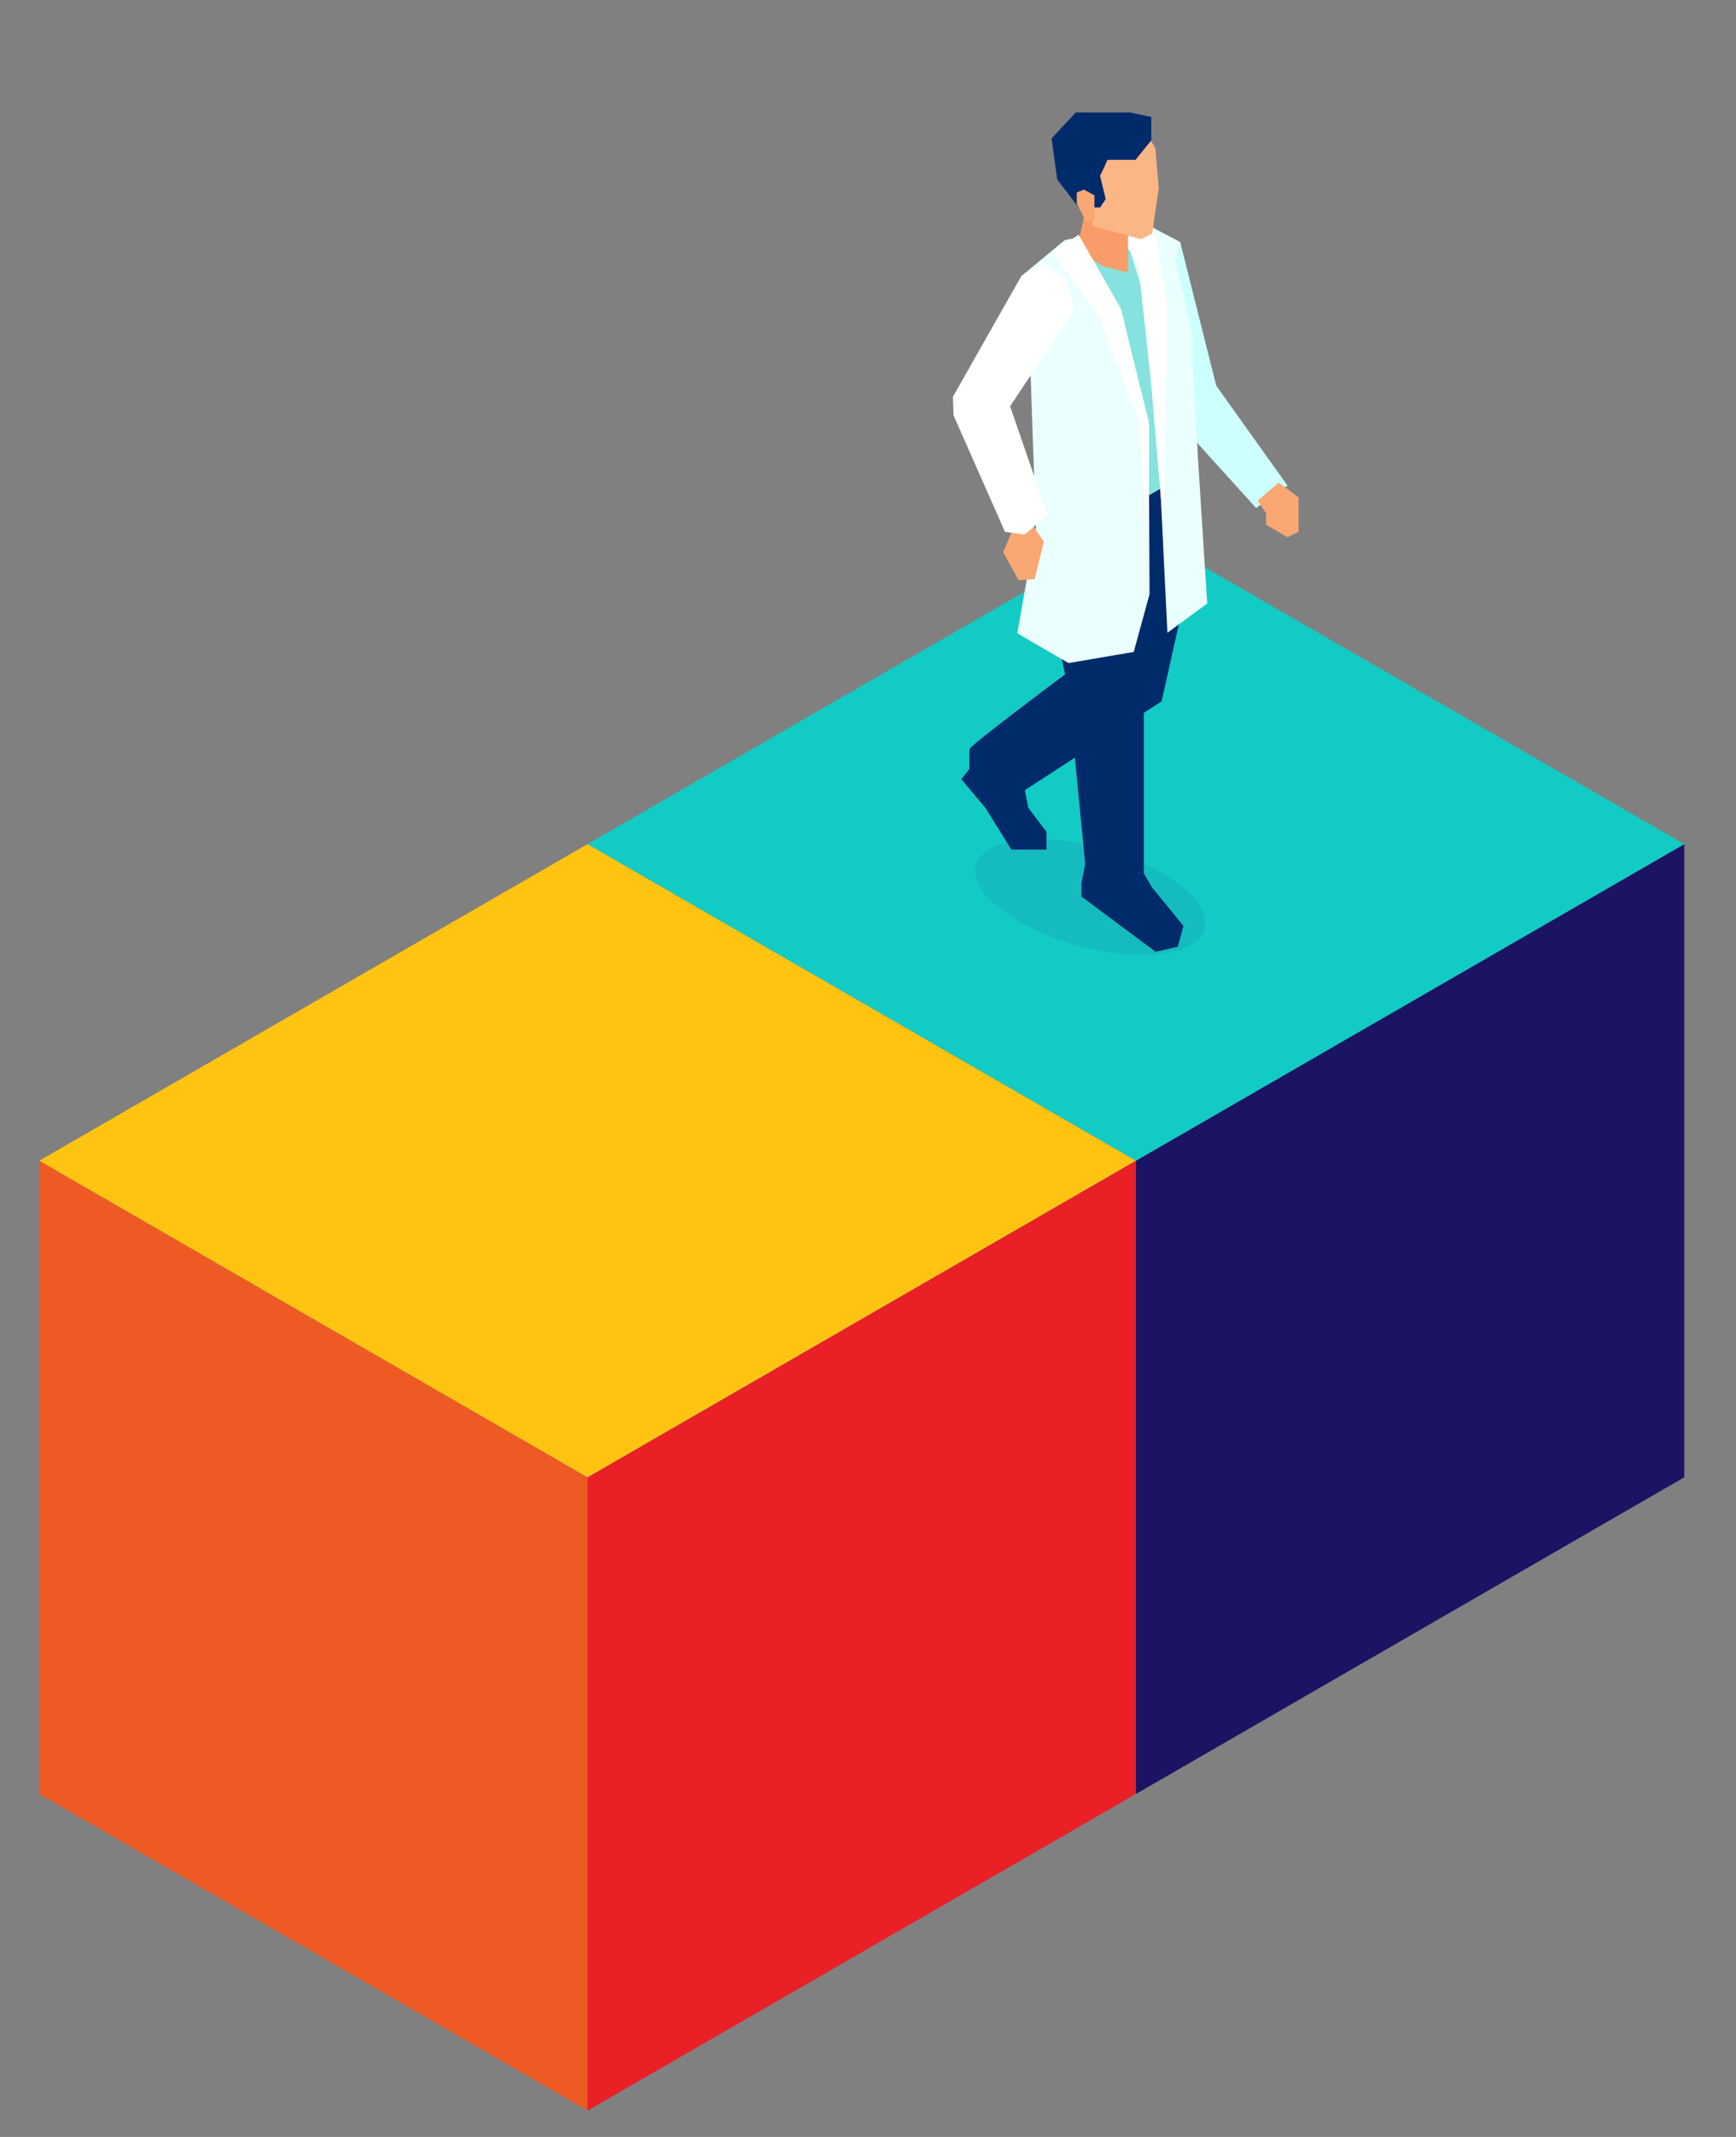 <?xml version="1.0" encoding="UTF-8"?>
<svg id="_レイヤー_1" data-name="レイヤー 1" xmlns="http://www.w3.org/2000/svg" viewBox="0 0 247 304">
  <rect x="0" y="0" width="247" height="304" fill="#808080" stroke="none"/>
  <defs>
    <style>
      .cls-1 {
        fill: #12cbc4;
      }

      .cls-2 {
        fill: #ffc312;
      }

      .cls-3 {
        fill: #ee5a24;
      }

      .cls-4 {
        fill: #ccfffe;
      }

      .cls-5 {
        fill: #fff;
      }

      .cls-6 {
        fill: #1d99b3;
        opacity: .3;
      }

      .cls-7 {
        fill: #fbb686;
      }

      .cls-8 {
        fill: #ea2027;
      }

      .cls-9 {
        fill: #86e2de;
      }

      .cls-10 {
        fill: #1b1464;
      }

      .cls-11 {
        fill: #f89c69;
      }

      .cls-12 {
        fill: #002b6a;
      }

      .cls-13 {
        fill: #0652dd;
      }

      .cls-14 {
        fill: #f9a873;
      }

      .cls-15 {
        fill: #ebfffe;
      }
    </style>
  </defs>
  <g>
    <polygon class="cls-13" points="161.62 255.21 83.6 210.16 83.6 120.08 161.62 165.12 161.62 255.21"/>
    <polygon class="cls-10" points="161.62 255.21 239.64 210.16 239.64 120.08 161.62 165.12 161.62 255.21"/>
    <polygon class="cls-1" points="161.62 165.12 83.6 120.08 161.62 75.04 239.64 120.08 161.62 165.12"/>
  </g>
  <g>
    <polygon class="cls-3" points="83.6 300.25 5.59 255.21 5.59 165.12 83.6 210.16 83.6 300.25"/>
    <polygon class="cls-8" points="83.6 300.25 161.62 255.21 161.62 165.12 83.6 210.16 83.6 300.25"/>
    <polygon class="cls-2" points="83.6 210.16 5.59 165.12 83.6 120.08 161.62 165.12 83.6 210.16"/>
  </g>
  <g>
    <path class="cls-6" d="M170.07,134c-3.69,2.87-13.38,2.32-21.64-1.21-8.26-3.53-11.96-8.72-8.27-11.59,3.69-2.87,13.38-2.32,21.64,1.21,8.26,3.53,11.96,8.72,8.27,11.59Z"/>
    <g>
      <polygon class="cls-12" points="149.62 86.78 152.01 98.18 154.66 125.61 159.7 126.81 162.75 124.82 162.75 96.59 159.3 80.28 149.62 86.78"/>
      <polygon class="cls-9" points="156.85 34.42 161.72 34.03 166.39 44.73 168.45 64.71 168.38 73.41 162.5 77.97 153.97 37.47 156.85 34.42"/>
      <polygon class="cls-4" points="165.5 35.88 167.92 34.42 173.05 54.87 183.19 69.08 178.72 72.27 168.45 60.93 165.5 35.88"/>
      <polygon class="cls-14" points="181.93 68.66 184.77 70.77 184.77 75.65 183.19 76.43 180.15 74.65 180.15 73.03 178.95 71.21 181.93 68.66"/>
      <polygon class="cls-12" points="162.22 123.36 163.91 126.24 168.38 131.71 167.58 134.69 164.4 135.39 153.87 127.54 153.87 125.65 154.46 122.57 162.22 123.36"/>
      <path class="cls-12" d="M145.73,111.83c0,.25.58,3.09.58,3.09l2.59,3.43v2.51h-5.01l-3.68-5.93-3.43-4.09,1.92-2.45,3.26-.39,3.76,3.84Z"/>
      <path class="cls-12" d="M168.45,85.59l-3.18,14.18-20.81,13.52s-3.05,1.46-3.18,1.06c-.13-.4-3.31-3.84-3.31-3.84,0,0-.13-3.31,0-3.98s20.15-15.51,20.15-15.51l.27-17.5s9.54-5.83,9.54-5.43.53,17.5.53,17.5Z"/>
      <path class="cls-15" d="M146.31,44.5l-.98-5.24,6.15-5.09,11.4-2.39,5.04,2.65-.66,2.78s2.78,11.27,2.39,11c-.4-.27,2.12,37.64,2.12,37.64l-5.67,4.17-2.15-44.2-3.71-11.93-5.96.8,5.17,9.41,3.98,15.77.13,24.65-2.25,8.22-9.28,1.59-7.29-4.24,2.65-14.98-1.06-30.62Z"/>
      <path class="cls-5" d="M164.11,32.6c.39.5,1.98,11.33,1.98,11.33l-.6,30.72-1.76-20.74-1.82-16.64-1.89-2.58,2.58-2.09h1.5Z"/>
      <polygon class="cls-14" points="144.94 73.39 146.84 74.63 148.53 77.05 147.21 82.39 144.94 82.54 142.72 78.55 144.94 73.39"/>
      <polygon class="cls-5" points="151.58 39.56 152.8 44.15 143.72 57.79 149.05 73.26 145.76 76.04 142.99 75.66 135.66 59.07 135.58 56.44 145.33 39.25 148.37 37.63 151.58 39.56"/>
      <g>
        <path class="cls-11" d="M160.49,32.17v6.63l-3.58-.93-3.71-2.39,1.26-5.57,6.03,2.25Z"/>
        <path class="cls-7" d="M155.46,30.45v1.72l6.89,1.86,1.59-.8.93-6.49-.48-5.59s-1.33-3.68-6.02-2.76c-4.44.87-5.96,3.45-5.96,3.45l3.05,8.62Z"/>
        <path class="cls-12" d="M157.56,22.76c-.13.4-1.04,2.25-1.04,2.25l.8,3.31-.8,1.19h-3.05l-3.05-3.98-.8-5.83,3.45-3.71h7.69l3.05.66v3.31l-2.25,2.78h-4Z"/>
        <polygon class="cls-14" points="155.72 27.8 154.23 26.97 153.2 27.38 153.2 28.99 154.46 31.38 155.72 31.38 155.72 27.8"/>
      </g>
      <path class="cls-5" d="M149.79,35.88l3.68-2.49,6.06,10.64,3.98,16.5s-.1,15.74-.2,15.44-1.39-16.53-1.39-16.53l-5.57-14.41-6.56-9.15Z"/>
    </g>
  </g>
</svg>